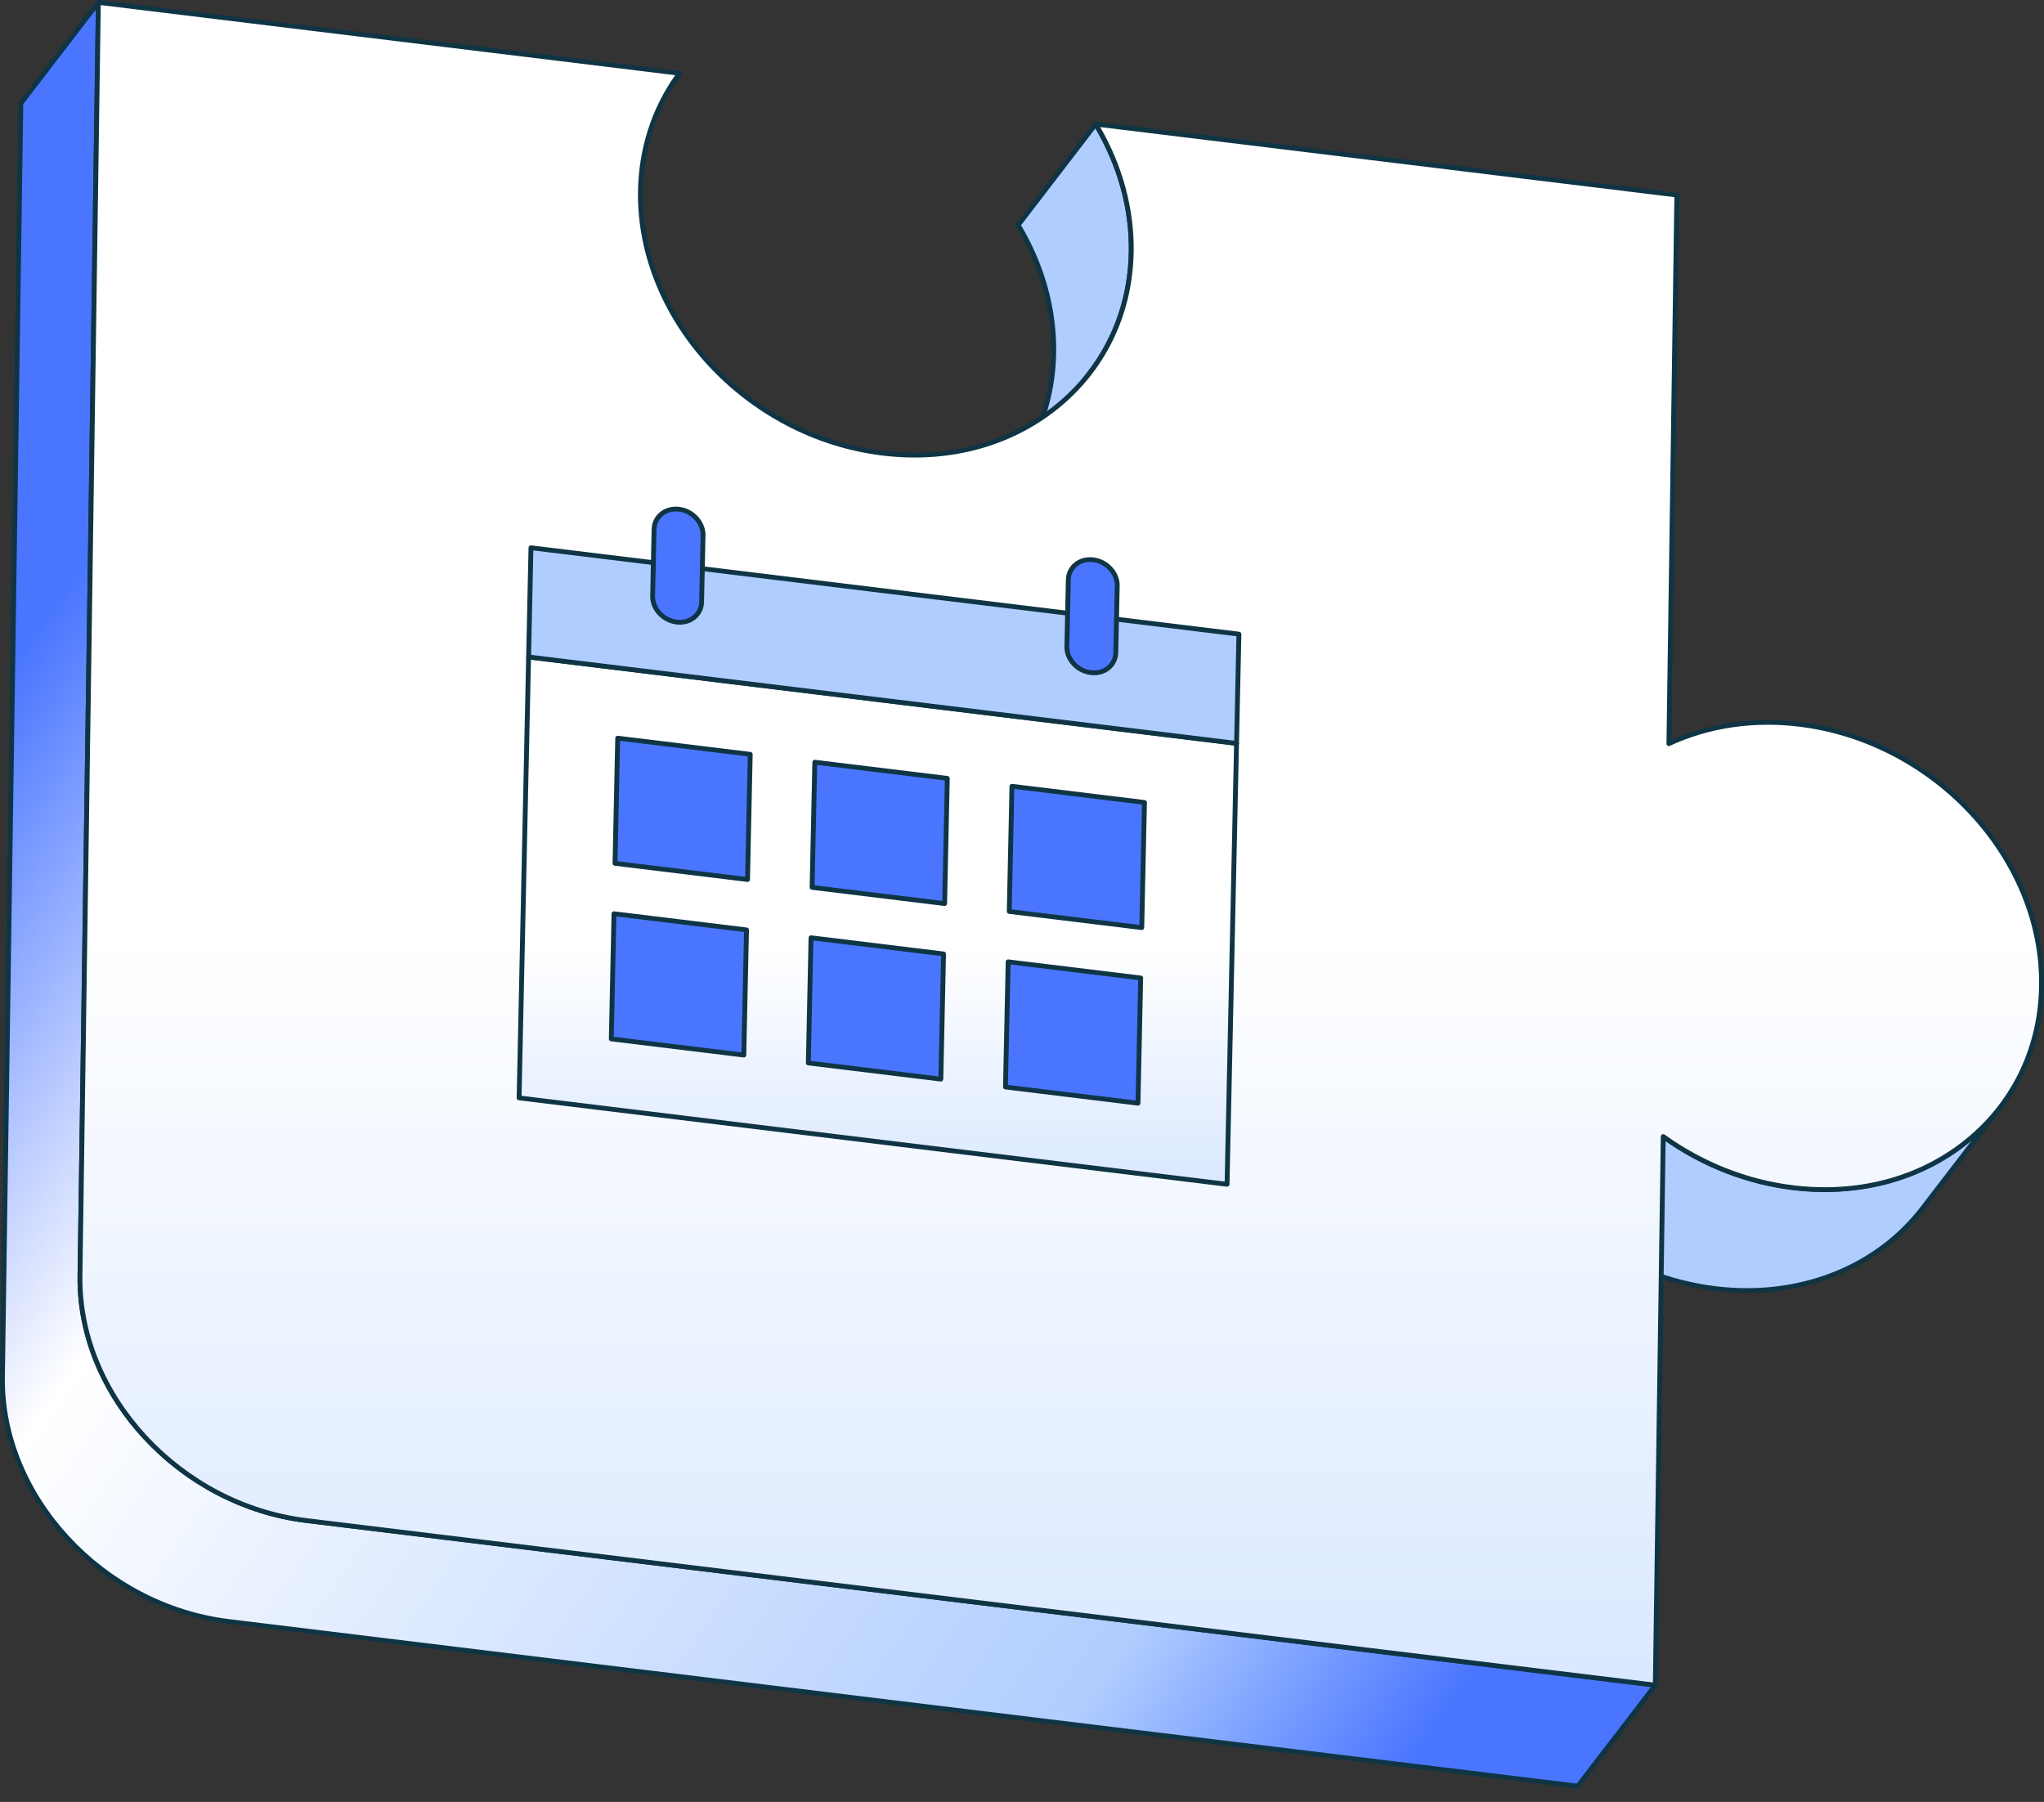 <?xml version="1.0" encoding="UTF-8"?> <svg xmlns="http://www.w3.org/2000/svg" width="76" height="67" viewBox="0 0 76 67" fill="none"><rect x="0" y="0" width="76" height="67" fill="#333333" stroke="none"/><g clip-path="url(#clip0_2132_4139)"><path d="M40.524 13.86L37.641 17.614C38.59 16.378 39.154 14.832 39.179 13.102C39.203 11.426 38.717 9.798 37.856 8.368L40.739 4.614C41.6 6.045 42.087 7.672 42.062 9.349C42.037 11.079 41.474 12.624 40.524 13.86Z" fill="#B0CDFF"></path><path d="M37.641 17.702C37.624 17.702 37.608 17.698 37.593 17.689C37.579 17.68 37.568 17.668 37.56 17.653C37.553 17.638 37.55 17.622 37.551 17.605C37.553 17.589 37.559 17.573 37.569 17.56C38.54 16.297 39.065 14.755 39.089 13.101C39.112 11.497 38.659 9.876 37.779 8.413C37.77 8.398 37.765 8.38 37.766 8.362C37.767 8.345 37.774 8.328 37.785 8.314L40.668 4.56C40.677 4.549 40.688 4.539 40.702 4.533C40.715 4.527 40.73 4.524 40.745 4.525C40.76 4.526 40.774 4.53 40.787 4.538C40.799 4.545 40.81 4.556 40.818 4.569C41.715 6.06 42.177 7.713 42.153 9.35C42.129 11.041 41.591 12.619 40.597 13.913L37.713 17.667C37.705 17.678 37.694 17.687 37.681 17.693C37.669 17.699 37.655 17.702 37.641 17.702V17.702ZM37.965 8.374C38.842 9.851 39.293 11.485 39.27 13.103C39.254 14.226 39.011 15.298 38.559 16.271L40.453 13.806C41.423 12.543 41.949 11.001 41.973 9.347C41.995 7.785 41.566 6.207 40.73 4.774L37.965 8.374L37.965 8.374Z" fill="#0F3545"></path><path d="M74.37 41.17L71.486 44.924C69.825 47.087 66.983 48.304 63.776 47.912C61.999 47.696 60.35 47.013 58.959 46.013L61.842 42.259C63.234 43.259 64.883 43.942 66.659 44.159C69.866 44.55 72.709 43.333 74.37 41.17Z" fill="#B0CDFF"></path><path d="M64.959 48.073C64.566 48.073 64.167 48.049 63.765 48C62.036 47.789 60.356 47.127 58.906 46.084C58.897 46.077 58.888 46.068 58.882 46.058C58.876 46.048 58.872 46.037 58.87 46.025C58.868 46.014 58.869 46.002 58.872 45.99C58.875 45.979 58.88 45.968 58.887 45.959L61.771 42.205C61.785 42.187 61.806 42.174 61.83 42.171C61.853 42.167 61.877 42.173 61.896 42.187C63.322 43.212 64.973 43.863 66.671 44.07C69.738 44.444 72.59 43.341 74.298 41.117C74.312 41.098 74.334 41.086 74.358 41.082C74.381 41.079 74.405 41.085 74.424 41.099C74.444 41.114 74.456 41.135 74.459 41.158C74.463 41.181 74.456 41.205 74.442 41.224L71.559 44.977C70.035 46.96 67.626 48.074 64.959 48.074L64.959 48.073ZM59.087 45.994C60.495 46.988 62.119 47.62 63.787 47.824C66.855 48.198 69.706 47.094 71.415 44.87L73.3 42.416C71.555 43.88 69.173 44.555 66.648 44.246C64.948 44.039 63.295 43.395 61.861 42.382L59.087 45.994Z" fill="#0F3545"></path><path d="M11.389 56.536C6.677 55.961 2.91 51.889 2.974 47.441L3.658 0.089L0.774 3.843L0.091 51.195C0.026 55.643 3.794 59.715 8.506 60.29L58.665 66.411L61.548 62.658L11.389 56.536Z" fill="url(#paint0_linear_2132_4139)"></path><path d="M58.665 66.5C58.661 66.5 58.658 66.499 58.654 66.499L8.495 60.378C3.747 59.798 -0.064 55.678 0.001 51.193L0.685 3.841C0.685 3.822 0.691 3.804 0.703 3.789L3.586 0.035C3.598 0.02 3.614 0.009 3.632 0.003C3.65 -0.002 3.67 -0.002 3.688 0.004C3.706 0.01 3.721 0.022 3.732 0.037C3.743 0.053 3.749 0.071 3.749 0.09L3.065 47.442C3.001 51.839 6.741 55.879 11.401 56.448L61.56 62.569C61.575 62.571 61.59 62.577 61.603 62.586C61.616 62.596 61.626 62.608 61.632 62.623C61.638 62.637 61.64 62.653 61.638 62.668C61.636 62.684 61.63 62.698 61.621 62.711L58.737 66.464C58.729 66.475 58.718 66.484 58.705 66.49C58.693 66.496 58.679 66.5 58.665 66.5V66.5ZM0.865 3.872L0.181 51.196C0.118 55.593 3.857 59.633 8.517 60.202L58.625 66.317L61.382 62.726L11.378 56.624C6.63 56.045 2.819 51.924 2.884 47.44L3.564 0.358L0.865 3.872Z" fill="#0F3545"></path><path d="M62.35 7.251L62.055 27.65C63.47 26.992 65.133 26.714 66.91 26.931C71.95 27.546 75.978 31.9 75.91 36.658C75.841 41.416 71.701 44.774 66.661 44.159C64.885 43.942 63.236 43.259 61.844 42.259L61.55 62.658L11.39 56.536C6.678 55.962 2.911 51.89 2.975 47.441L3.659 0.089L25.267 2.726C24.37 3.942 23.838 5.445 23.814 7.122C23.745 11.878 27.774 16.234 32.814 16.849C37.854 17.464 41.994 14.105 42.063 9.349C42.087 7.672 41.601 6.045 40.74 4.614L62.35 7.251H62.35Z" fill="url(#paint1_linear_2132_4139)"></path><path d="M61.548 62.746C61.544 62.746 61.541 62.746 61.537 62.746L11.378 56.624C6.629 56.045 2.819 51.925 2.884 47.44L3.567 0.088C3.568 0.075 3.571 0.063 3.576 0.051C3.581 0.04 3.589 0.03 3.598 0.022C3.608 0.014 3.619 0.008 3.631 0.004C3.643 0 3.656 -0.001 3.669 0.001L25.277 2.638C25.292 2.64 25.307 2.645 25.32 2.655C25.332 2.664 25.342 2.676 25.349 2.69C25.355 2.705 25.357 2.72 25.355 2.735C25.354 2.751 25.348 2.765 25.339 2.778C24.422 4.02 23.926 5.522 23.903 7.123C23.835 11.829 27.837 16.152 32.824 16.761C35.319 17.065 37.654 16.41 39.399 14.915C41.026 13.522 41.94 11.544 41.971 9.347C41.995 7.743 41.541 6.122 40.661 4.659C40.652 4.645 40.648 4.629 40.648 4.612C40.649 4.595 40.654 4.579 40.663 4.565C40.672 4.552 40.685 4.541 40.701 4.534C40.716 4.527 40.733 4.524 40.749 4.526L62.359 7.163C62.381 7.166 62.402 7.176 62.416 7.193C62.431 7.209 62.439 7.231 62.438 7.252L62.146 27.51C63.593 26.868 65.24 26.637 66.919 26.842C71.995 27.462 76.068 31.866 75.998 36.659C75.966 38.908 75.03 40.932 73.364 42.359C71.58 43.887 69.195 44.557 66.648 44.246C64.975 44.042 63.348 43.415 61.93 42.43L61.638 62.659C61.638 62.682 61.628 62.704 61.611 62.721C61.594 62.737 61.572 62.746 61.548 62.746ZM3.746 0.189L3.064 47.443C3 51.84 6.74 55.88 11.4 56.448L61.459 62.557L61.752 42.258C61.752 42.241 61.757 42.225 61.766 42.212C61.775 42.198 61.787 42.187 61.802 42.179C61.817 42.172 61.834 42.169 61.85 42.17C61.867 42.172 61.883 42.177 61.896 42.187C63.321 43.212 64.972 43.863 66.67 44.071C69.166 44.375 71.501 43.72 73.246 42.225C74.873 40.832 75.786 38.854 75.818 36.657C75.886 31.951 71.884 27.627 66.897 27.019C65.201 26.812 63.539 27.058 62.092 27.73C62.078 27.737 62.063 27.74 62.048 27.739C62.032 27.738 62.018 27.733 62.005 27.725C61.992 27.717 61.981 27.705 61.974 27.692C61.967 27.679 61.963 27.664 61.963 27.649L62.257 7.33L40.908 4.724C41.745 6.174 42.175 7.77 42.152 9.35C42.119 11.598 41.184 13.622 39.517 15.049C37.733 16.577 35.348 17.248 32.801 16.937C27.726 16.318 23.653 11.914 23.722 7.12C23.745 5.535 24.223 4.043 25.105 2.795L3.746 0.189Z" fill="#0F3545"></path><path d="M19.655 24.428L19.303 40.822L45.626 44.035L45.979 27.64L19.655 24.428Z" fill="url(#paint2_linear_2132_4139)"></path><path d="M45.625 44.123C45.621 44.123 45.617 44.123 45.614 44.123L19.29 40.91C19.268 40.907 19.247 40.897 19.233 40.88C19.218 40.864 19.21 40.842 19.211 40.82L19.564 24.426C19.564 24.413 19.567 24.401 19.572 24.39C19.578 24.379 19.585 24.369 19.595 24.36C19.604 24.352 19.616 24.346 19.628 24.343C19.64 24.339 19.652 24.338 19.665 24.34L45.988 27.552C46.01 27.555 46.031 27.565 46.045 27.582C46.06 27.599 46.068 27.62 46.067 27.642L45.715 44.036C45.714 44.06 45.705 44.082 45.688 44.098C45.671 44.114 45.648 44.123 45.625 44.123ZM19.393 40.744L45.536 43.934L45.885 27.718L19.742 24.528L19.393 40.744Z" fill="#0F3545"></path><path d="M46.065 23.579L19.742 20.366L19.654 24.428L45.978 27.64L46.065 23.579Z" fill="#B0CDFF"></path><path d="M45.978 27.729C45.974 27.729 45.971 27.729 45.967 27.728L19.644 24.516C19.621 24.513 19.601 24.502 19.587 24.486C19.572 24.469 19.564 24.448 19.564 24.426L19.652 20.364C19.652 20.352 19.655 20.34 19.66 20.328C19.666 20.317 19.674 20.307 19.683 20.299C19.693 20.291 19.704 20.285 19.716 20.281C19.728 20.278 19.741 20.276 19.753 20.278L46.077 23.49C46.099 23.493 46.119 23.504 46.134 23.52C46.148 23.537 46.156 23.558 46.156 23.58L46.068 27.642C46.068 27.665 46.058 27.687 46.041 27.703C46.024 27.72 46.002 27.729 45.978 27.729ZM19.747 24.349L45.89 27.54L45.973 23.657L19.83 20.466L19.747 24.349Z" fill="#0F3545"></path><path d="M25.247 18.935C24.745 18.874 24.329 19.209 24.319 19.683L24.266 22.16C24.256 22.635 24.655 23.069 25.157 23.13C25.659 23.192 26.076 22.857 26.087 22.382L26.14 19.905C26.15 19.431 25.749 18.996 25.247 18.935Z" fill="#4A76FF"></path><path d="M25.277 23.226C25.234 23.226 25.19 23.223 25.146 23.218C24.6 23.151 24.165 22.676 24.176 22.158L24.229 19.681C24.235 19.434 24.339 19.211 24.524 19.053C24.721 18.886 24.982 18.813 25.259 18.846C25.806 18.913 26.242 19.389 26.231 19.907L26.177 22.384C26.172 22.63 26.067 22.853 25.882 23.01C25.716 23.151 25.505 23.226 25.277 23.226ZM25.129 19.016C24.944 19.016 24.774 19.075 24.642 19.188C24.497 19.312 24.414 19.488 24.41 19.685L24.356 22.162C24.347 22.591 24.711 22.986 25.168 23.042C25.394 23.069 25.606 23.011 25.764 22.876C25.91 22.752 25.993 22.576 25.997 22.38L26.05 19.903C26.059 19.474 25.694 19.079 25.236 19.023C25.201 19.018 25.165 19.016 25.128 19.016L25.129 19.016Z" fill="#0F3545"></path><path d="M40.649 20.814C40.147 20.753 39.732 21.088 39.721 21.563L39.668 24.04C39.658 24.514 40.057 24.948 40.559 25.01C41.062 25.071 41.477 24.736 41.487 24.262L41.54 21.785C41.551 21.31 41.152 20.876 40.649 20.814Z" fill="#4A76FF"></path><path d="M40.679 25.106C40.636 25.106 40.592 25.103 40.548 25.098C40.002 25.031 39.567 24.555 39.578 24.038L39.632 21.561C39.637 21.313 39.742 21.09 39.927 20.933C40.123 20.766 40.384 20.693 40.661 20.726C41.207 20.793 41.642 21.268 41.631 21.786L41.578 24.263C41.572 24.511 41.468 24.733 41.283 24.891C41.117 25.031 40.907 25.106 40.679 25.106ZM40.531 20.896C40.346 20.896 40.177 20.955 40.045 21.067C39.899 21.192 39.816 21.368 39.812 21.564L39.759 24.041C39.749 24.471 40.114 24.866 40.571 24.922C40.796 24.949 41.007 24.89 41.165 24.757C41.31 24.633 41.393 24.456 41.397 24.26L41.45 21.783C41.46 21.353 41.096 20.958 40.639 20.902C40.603 20.898 40.567 20.896 40.531 20.896Z" fill="#0F3545"></path><path d="M27.897 28.047L22.969 27.446L22.869 32.101L27.797 32.702L27.897 28.047Z" fill="#4A76FF"></path><path d="M27.795 32.791C27.791 32.791 27.788 32.791 27.784 32.79L22.857 32.189C22.834 32.186 22.814 32.175 22.799 32.159C22.785 32.142 22.777 32.121 22.777 32.099L22.877 27.444C22.878 27.431 22.881 27.419 22.886 27.408C22.891 27.397 22.899 27.387 22.909 27.378C22.918 27.37 22.929 27.364 22.941 27.361C22.953 27.357 22.966 27.356 22.979 27.358L27.906 27.959C27.928 27.962 27.949 27.972 27.963 27.989C27.978 28.006 27.986 28.027 27.985 28.049L27.885 32.704C27.885 32.727 27.875 32.749 27.858 32.766C27.841 32.782 27.819 32.791 27.795 32.791V32.791ZM22.96 32.023L27.707 32.602L27.803 28.125L23.056 27.546L22.96 32.023V32.023Z" fill="#0F3545"></path><path d="M35.225 28.941L30.297 28.34L30.197 32.995L35.124 33.596L35.225 28.941Z" fill="#4A76FF"></path><path d="M35.123 33.685C35.119 33.685 35.116 33.685 35.112 33.685L30.185 33.083C30.163 33.081 30.142 33.07 30.128 33.053C30.113 33.037 30.105 33.015 30.105 32.993L30.206 28.338C30.206 28.326 30.209 28.314 30.214 28.302C30.22 28.291 30.227 28.281 30.237 28.273C30.246 28.265 30.258 28.259 30.27 28.255C30.282 28.252 30.294 28.251 30.307 28.252L35.234 28.853C35.256 28.856 35.277 28.867 35.291 28.883C35.306 28.9 35.314 28.921 35.313 28.943L35.213 33.599C35.213 33.622 35.203 33.644 35.186 33.66C35.169 33.676 35.147 33.685 35.123 33.685V33.685ZM30.288 32.917L35.035 33.496L35.131 29.02L30.384 28.44L30.288 32.917Z" fill="#0F3545"></path><path d="M42.553 29.836L37.626 29.234L37.525 33.89L42.453 34.491L42.553 29.836Z" fill="#4A76FF"></path><path d="M42.453 34.58C42.45 34.58 42.446 34.58 42.442 34.579L37.515 33.978C37.492 33.975 37.472 33.965 37.458 33.948C37.443 33.931 37.435 33.91 37.436 33.888L37.536 29.233C37.536 29.22 37.539 29.208 37.544 29.197C37.55 29.186 37.557 29.176 37.567 29.168C37.576 29.16 37.588 29.153 37.6 29.15C37.612 29.146 37.624 29.145 37.637 29.147L42.564 29.748C42.587 29.751 42.607 29.761 42.621 29.778C42.636 29.794 42.644 29.816 42.644 29.838L42.543 34.493C42.543 34.516 42.533 34.538 42.516 34.555C42.499 34.571 42.477 34.58 42.453 34.58ZM37.618 33.812L42.365 34.391L42.461 29.914L37.714 29.335L37.618 33.812V33.812Z" fill="#0F3545"></path><path d="M27.756 34.575L22.829 33.973L22.729 38.628L27.656 39.23L27.756 34.575Z" fill="#4A76FF"></path><path d="M27.656 39.319C27.653 39.319 27.649 39.318 27.645 39.318L22.718 38.717C22.696 38.714 22.675 38.703 22.661 38.687C22.646 38.67 22.638 38.649 22.639 38.627L22.739 33.971C22.739 33.959 22.742 33.947 22.747 33.936C22.753 33.924 22.76 33.914 22.77 33.906C22.779 33.898 22.791 33.892 22.803 33.889C22.815 33.885 22.828 33.884 22.84 33.886L27.767 34.487C27.79 34.489 27.81 34.5 27.825 34.517C27.839 34.533 27.847 34.555 27.847 34.577L27.747 39.232C27.746 39.255 27.736 39.277 27.719 39.293C27.703 39.31 27.68 39.319 27.656 39.319ZM22.821 38.55L27.568 39.13L27.665 34.653L22.917 34.074L22.821 38.55Z" fill="#0F3545"></path><path d="M35.084 35.469L30.157 34.868L30.057 39.523L34.984 40.124L35.084 35.469Z" fill="#4A76FF"></path><path d="M34.982 40.213C34.979 40.213 34.975 40.212 34.971 40.212L30.044 39.611C30.022 39.608 30.002 39.597 29.987 39.581C29.972 39.564 29.964 39.543 29.965 39.521L30.065 34.866C30.065 34.853 30.068 34.841 30.073 34.83C30.079 34.819 30.087 34.809 30.096 34.8C30.106 34.792 30.117 34.786 30.129 34.783C30.141 34.779 30.154 34.778 30.166 34.779L35.094 35.381C35.116 35.383 35.136 35.394 35.151 35.411C35.165 35.427 35.173 35.449 35.173 35.471L35.073 40.126C35.072 40.149 35.062 40.171 35.046 40.188C35.029 40.204 35.006 40.213 34.982 40.213ZM30.147 39.444L34.894 40.024L34.991 35.547L30.243 34.968L30.147 39.444Z" fill="#0F3545"></path><path d="M42.414 36.364L37.487 35.762L37.387 40.417L42.314 41.019L42.414 36.364Z" fill="#4A76FF"></path><path d="M42.312 41.107C42.309 41.107 42.305 41.107 42.301 41.107L37.374 40.505C37.352 40.503 37.331 40.492 37.317 40.475C37.302 40.459 37.294 40.437 37.295 40.415L37.395 35.76C37.395 35.748 37.398 35.736 37.404 35.724C37.409 35.713 37.417 35.703 37.426 35.695C37.436 35.687 37.447 35.681 37.459 35.677C37.471 35.673 37.484 35.672 37.496 35.674L42.424 36.275C42.446 36.278 42.466 36.289 42.481 36.305C42.495 36.322 42.503 36.343 42.503 36.365L42.403 41.02C42.402 41.044 42.392 41.066 42.376 41.082C42.359 41.098 42.336 41.107 42.312 41.107ZM37.477 40.339L42.224 40.918L42.321 36.441L37.574 35.862L37.477 40.339Z" fill="#0F3545"></path></g><defs><linearGradient id="paint0_linear_2132_4139" x1="-0.575" y1="26.306" x2="53.304" y2="64.229" gradientUnits="userSpaceOnUse"><stop stop-color="#4A76FF"></stop><stop offset="0.256" stop-color="white"></stop><stop offset="0.832" stop-color="#B0CDFF"></stop><stop offset="1" stop-color="#4A76FF"></stop></linearGradient><linearGradient id="paint1_linear_2132_4139" x1="39.443" y1="0.089" x2="39.443" y2="62.658" gradientUnits="userSpaceOnUse"><stop offset="0.555" stop-color="white"></stop><stop offset="1" stop-color="#DAE8FF"></stop></linearGradient><linearGradient id="paint2_linear_2132_4139" x1="32.641" y1="24.428" x2="32.641" y2="44.035" gradientUnits="userSpaceOnUse"><stop offset="0.555" stop-color="white"></stop><stop offset="1" stop-color="#DAE8FF"></stop></linearGradient><clipPath id="clip0_2132_4139"><rect width="76" height="66.5" fill="white"></rect></clipPath></defs></svg> 